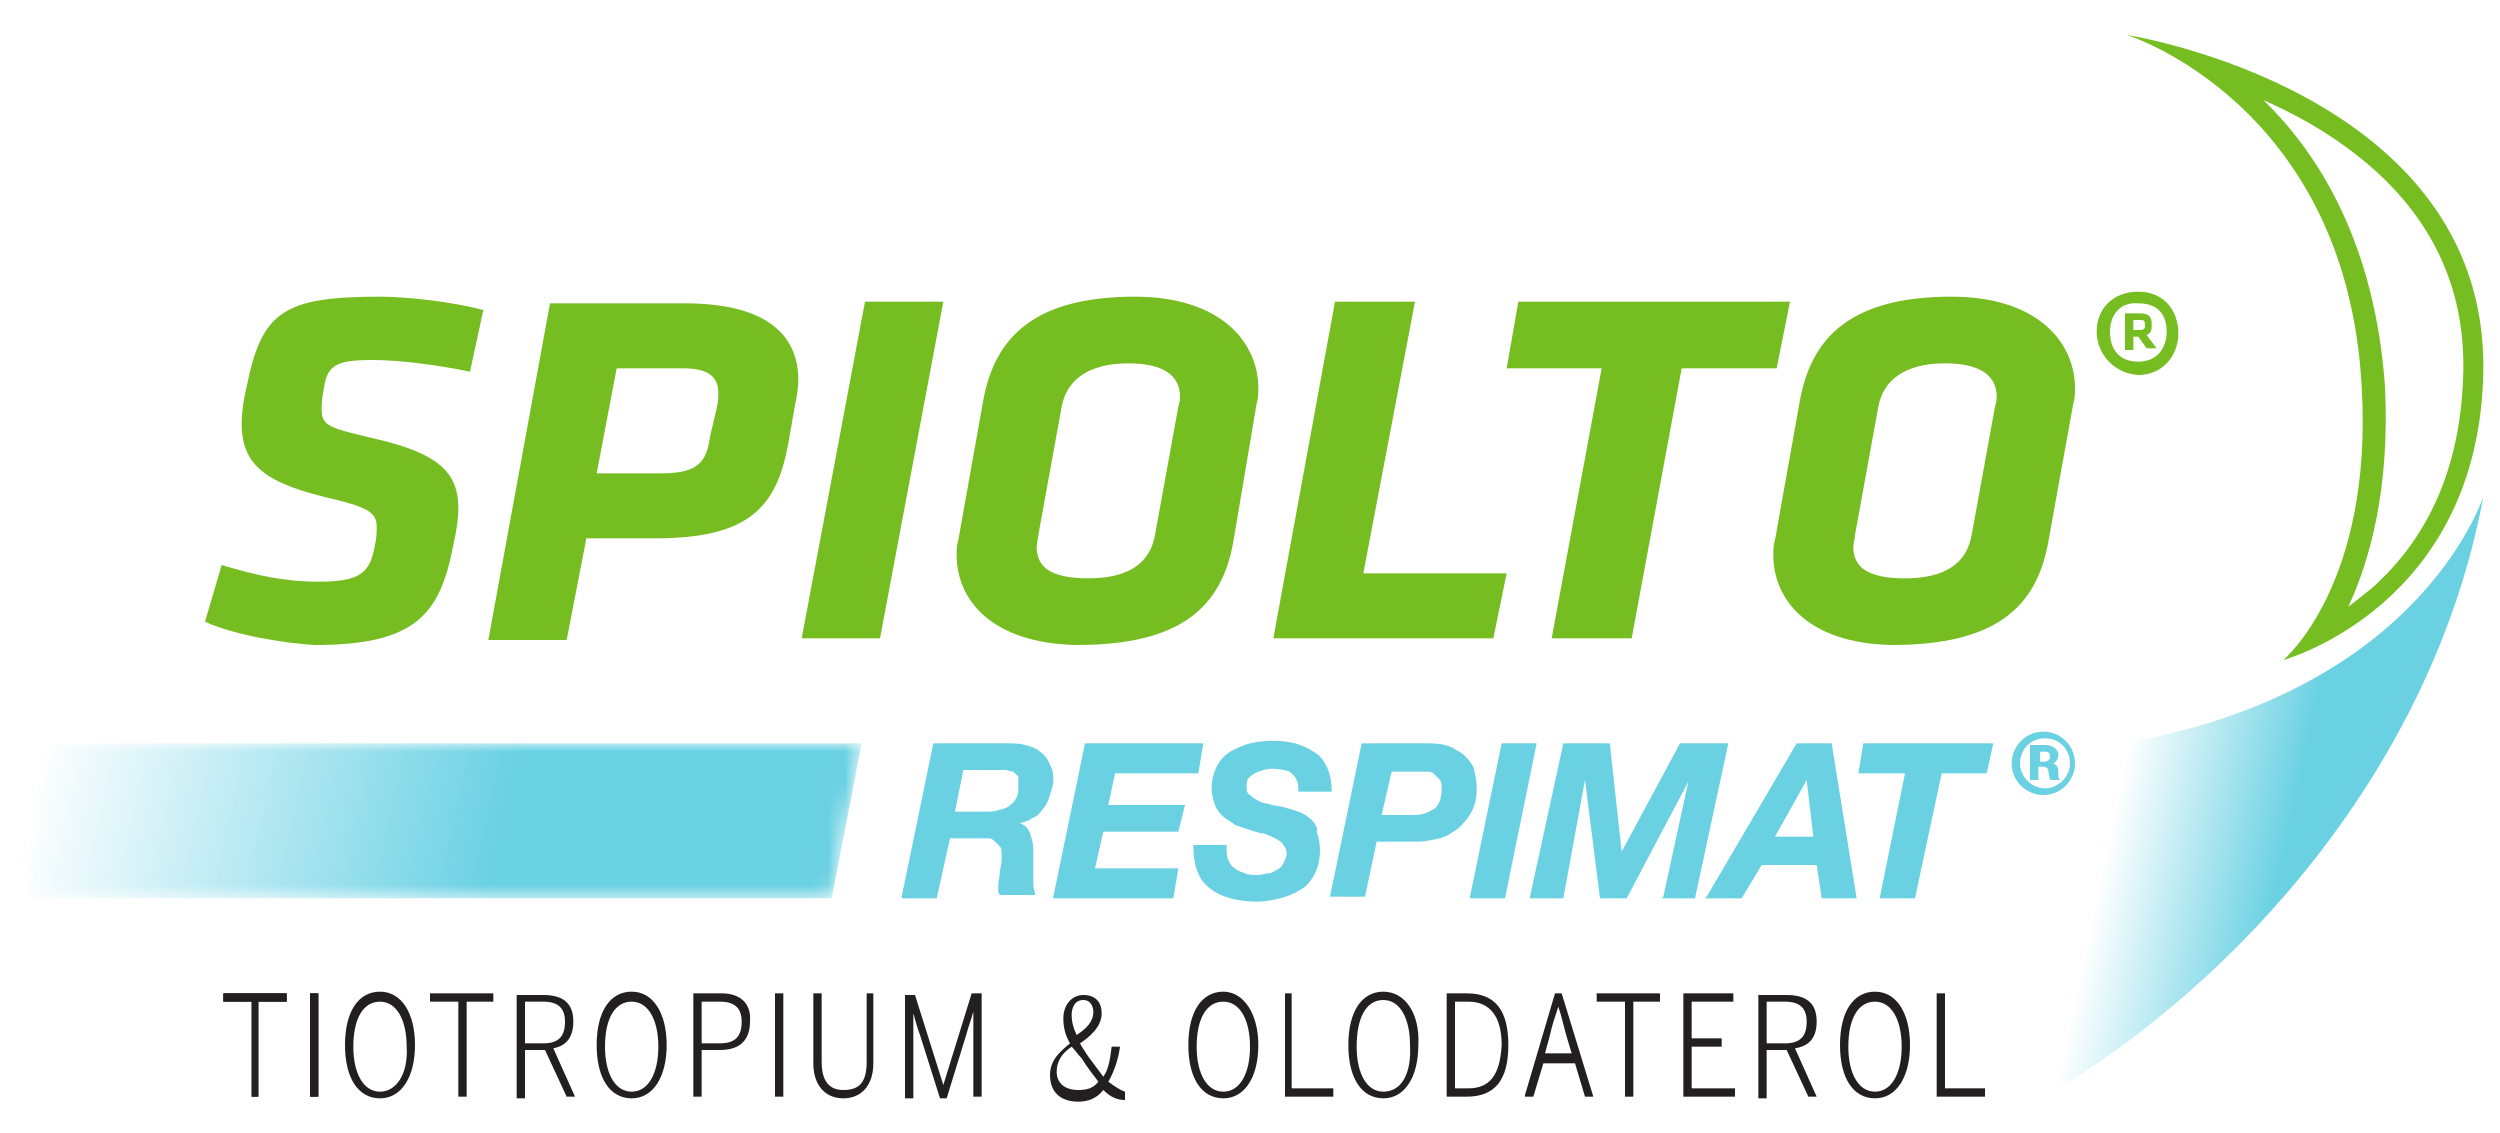 <svg enable-background="new 0 0 150 68" viewBox="0 0 150 68" xmlns="http://www.w3.org/2000/svg" xmlns:xlink="http://www.w3.org/1999/xlink"><linearGradient id="a" gradientUnits="userSpaceOnUse" x1="127.376" x2="140.955" y1="46.03" y2="48.917"><stop offset="0" stop-color="#6ad1e3" stop-opacity="0"/><stop offset=".762" stop-color="#6ad1e3"/></linearGradient><clipPath id="b"><path d="m2.6 44.6-1.3 9.3h48.6l1.8-9.3z"/></clipPath><mask id="c" height="9.3" maskUnits="userSpaceOnUse" width="54.5" x="-.8" y="44.6"><path clip-path="url(#b)" d="m1.3 44.6h51.9l-2 9.3h-52z" fill="url(#d)"/></mask><linearGradient id="d" gradientTransform="matrix(86.816 0 19.36 -86.816 23310.152 28833.166)" gradientUnits="userSpaceOnUse" x1="-342.42" x2="-341.851" y1="331.551" y2="331.551"><stop offset="0"/><stop offset=".13"/><stop offset="1" stop-color="#fff"/></linearGradient><linearGradient id="e" gradientTransform="matrix(86.816 0 19.36 -86.816 23310.09 28833.227)" gradientUnits="userSpaceOnUse" x1="-342.418" x2="-341.845" y1="331.552" y2="331.552"><stop offset="0" stop-color="#6ad1e3" stop-opacity="0"/><stop offset=".58" stop-color="#6ad1e3"/><stop offset="1" stop-color="#6ad1e3"/></linearGradient><path d="m12.3 37.3 1-3.4c2 .6 3.7 1 5.8 1 2.5 0 3.1-.5 3.4-2.2.1-.4.1-.8.1-1.1 0-.9-.6-1.2-3.2-1.8-3.6-.9-4.9-2-4.9-4.4 0-.6.1-1.4.3-2.2.9-4.5 2.2-5.4 8-5.4 1.6 0 4.3.3 6.2.8l-.8 3.7c-1.9-.4-4.3-.7-5.8-.7-2.3 0-2.8.3-3 1.9-.1.5-.1.8-.1 1.1 0 1 .6 1.1 3.1 1.7 4 .9 5.1 2.1 5.1 4.2 0 .6-.1 1.3-.3 2.2-.8 4.2-2.3 6-8.3 6-1.8-.1-4.9-.6-6.6-1.4" fill="#76bd22"/><path d="m35.2 32.2-1.2 6.2h-4.7l3.7-20.2h8.1c4.6 0 6.8 1.7 6.8 4.6 0 .4-.1 1.1-.2 1.5l-.4 2.3c-.7 3.8-2.3 5.7-8 5.7h-4.1zm7.8-7.7c.1-.4.1-.7.1-.9 0-1-.6-1.5-2.1-1.5h-4l-1.2 6.3h3.9c2.2 0 2.7-.7 2.9-2.2z" fill="#76bd22"/><path d="m51.9 18.1h4.7l-3.8 20.2h-4.7z" fill="#76bd22"/><path d="m57.4 33.3c0-.3 0-.6.1-.9l1.5-8.4c.7-3.8 3.1-6.2 9.1-6.2 5.1 0 7.4 2.7 7.4 5.5 0 .3 0 .6-.1.9l-1.4 8.3c-.7 3.9-3.1 6.2-9.4 6.2-5.1-.1-7.2-2.7-7.2-5.4m13.4-9.5c0-1.2-.9-2-3.1-2-2.4 0-3.7 1-4 2.6l-1.4 7.7c0 .2-.1.5-.1.7 0 1.2.8 1.9 3.1 1.9 2.4 0 3.7-.9 4-2.6l1.4-7.7c.1-.3.1-.5.1-.6" fill="#76bd22"/><path d="m80.1 18.1h4.8l-3.1 16.3h8.6l-.8 3.9h-13.2z" fill="#76bd22"/><path d="m97.9 38.3h-4.8l3-16.2h-5.7l.7-4h16.3l-.8 4h-5.7z" fill="#76bd22"/><path d="m106.4 33.3c0-.3 0-.6.1-.9l1.5-8.4c.7-3.8 3.1-6.2 9.1-6.2 5.1 0 7.4 2.7 7.4 5.5 0 .3 0 .6-.1.9l-1.5 8.3c-.7 3.9-3.1 6.2-9.4 6.2-5-.1-7.1-2.7-7.1-5.4m13.4-9.5c0-1.2-.9-2-3.1-2-2.4 0-3.7 1-4 2.6l-1.4 7.7c0 .2-.1.5-.1.7 0 1.2.8 1.9 3.1 1.9 2.4 0 3.7-.9 4-2.6l1.4-7.7c.1-.3.1-.5.1-.6" fill="#76bd22"/><path d="m63 45.9c-.1-.3-.3-.6-.6-.8-.2-.2-.5-.3-.9-.4-.3-.1-.7-.1-1-.1h-.1-4.4l-1.9 9.2v.1h2.1l.8-3.6h1.8.5c.2 0 .3.1.4.2l.3.3c.1.1.1.3.1.5 0 .3 0 .6-.1.9 0 .3-.1.6-.1.9v.3c0 .1 0 .2.1.3h2.1v-.1c0-.1-.1-.3-.1-.5s0-.4 0-.6c0-.3 0-.6 0-.8 0-.3 0-.5 0-.7 0-.4-.1-.7-.2-1s-.3-.5-.6-.6c.2-.1.5-.1.7-.3.3-.1.5-.3.7-.6.2-.2.3-.5.4-.8s.2-.6.2-.9c0-.2 0-.6-.2-.9m-1.9 1.5c0 .2-.1.5-.2.6-.1.2-.3.3-.4.4-.2.1-.4.2-.6.2-.2.1-.5.1-.8.1h-1.8l.5-2.5h1.9.6c.2 0 .3.1.5.1l.3.3z" fill="#6ad1e3"/><path d="m66.9 46.4h5l.3-1.8h-7.1l-1.9 9.2v.1h7.2l.3-1.8h-5l.5-2.2h4.5l.4-1.6h-4.6z" fill="#6ad1e3"/><path d="m78.7 49.2c-.2-.2-.5-.4-.8-.5s-.6-.2-1-.3l-.6-.1c-.2-.1-.5-.1-.7-.2s-.4-.2-.6-.4c-.2-.1-.2-.3-.2-.5s0-.4.1-.5.2-.2.4-.3c.1-.1.3-.1.5-.2.4-.1.8-.1 1.2 0 .2 0 .4.1.5.2s.2.2.3.4.1.4.1.6v.1h2v-.1c0-.5-.1-1-.3-1.4s-.4-.7-.8-.9c-.3-.2-.7-.4-1.1-.5-.8-.2-1.8-.2-2.7 0-.4.1-.8.3-1.2.5-.3.2-.6.5-.8.9s-.3.8-.3 1.3c0 .4.1.7.2 1s.3.5.5.7.5.3.7.5c.3.1.6.2.9.3s.6.2.8.2c.3.1.5.2.7.3s.4.2.5.4c.1.1.2.3.2.5s-.1.4-.2.6-.2.3-.4.4-.3.2-.5.2-.4.1-.6.1c-.3 0-.6 0-.8-.1s-.4-.1-.6-.3c-.2-.1-.3-.3-.4-.5s-.1-.5-.1-.8v-.1h-2v.1c0 1.1.3 2 1 2.5.6.5 1.6.8 2.9.8.4 0 .9-.1 1.3-.2s.9-.3 1.2-.5c.4-.2.7-.6.9-1s.3-.9.3-1.4c0-.4-.1-.8-.2-1.1.1-.2-.1-.5-.3-.7" fill="#6ad1e3"/><path d="m88.6 47.3c0-.5-.1-.9-.2-1.3-.2-.3-.4-.6-.7-.8s-.6-.4-1-.5-.8-.1-1.3-.1h-3.7l-1.9 9.2h2.1l.7-3.3h2.4c.5 0 .9-.1 1.4-.2.4-.1.8-.4 1.1-.6.3-.3.6-.6.8-1s.3-.8.3-1.4m-5.1-1h1.7.5c.2 0 .3.1.4.2s.2.2.3.3.1.3.1.5c0 .5-.1.9-.4 1.2-.3.2-.7.4-1.2.4h-2z" fill="#6ad1e3"/><path d="m90.1 44.6-1.9 9.2v.1h2.1l1.9-9.3z" fill="#6ad1e3"/><path d="m100.8 44.6-3.5 6.5-.7-6.4v-.1h-2.8l-2 9.2v.1h2l1.3-7.1.9 7.1h1.6l3.7-7-1.5 6.9-.1.1h2l2-9.3z" fill="#6ad1e3"/><path d="m109.9 44.6h-2.1l-5.4 9.2-.1.1h2.2l1.2-2h3.3l.3 2h2.1zm-1.1 5.6h-2.3l1.9-3.4z" fill="#6ad1e3"/><path d="m111.8 44.6-.3 1.8h2.8l-1.5 7.4v.1h2.1l1.6-7.5h2.7l.4-1.8z" fill="#6ad1e3"/><path d="m125.8 19.9c0-1.4 1-2.4 2.5-2.4s2.4 1.1 2.4 2.5-1 2.5-2.4 2.5c-1.5-.1-2.5-1.3-2.5-2.6m.8 0c0 1 .5 1.8 1.7 1.8 1.1 0 1.7-.8 1.7-1.8s-.5-1.7-1.7-1.7c-1.1-.1-1.7.7-1.7 1.7m1.7.3h-.3v.8h-.5v-2.2h.9c.5 0 .7.2.7.6v.2c0 .3-.1.4-.3.5l.6.8h-.6zm.1-1h-.4v.6h.4c.2 0 .3-.1.3-.2v-.1c0-.3-.1-.3-.3-.3" fill="#76bd22"/><path d="m122.7 65.8c11.7-6.9 23.3-19.9 26.3-36 0 0-2.2 6.8-10.9 11.3-3.8 2-7.8 3-10.8 3.5z" fill="url(#a)"/><path d="m135.8 6c.9.4 1.7.8 2.6 1.3 6.3 3.6 9.5 8.6 9.4 14.9-.1 5.5-1.9 9.9-5.5 13.1-.5.4-1 .8-1.4 1.1 1.3-2.8 2.5-7.1 2.2-13.2-.6-8.5-3.9-13.9-7.3-17.2m-8.2-3.9c.1 0 13.2 4.2 14.1 21.1.7 11.9-4.7 16.4-4.7 16.4s11.8-3.2 12-17.4c.2-16.7-21.3-20.1-21.4-20.1z" fill="#76bd22"/><path d="m124.5 45.8c0 1-.8 1.9-1.9 1.9-1 0-1.9-.8-1.9-1.9 0-1 .8-1.9 1.9-1.9s1.9.9 1.9 1.9m-3.3 0c0 .8.7 1.5 1.5 1.5s1.5-.7 1.5-1.5-.6-1.5-1.5-1.5-1.5.7-1.5 1.5m1.5-1.1c.4 0 .8.2.8.6 0 .2-.1.4-.3.5.2.1.3.2.3.5 0 .4 0 .4.1.5h-.6c0-.1-.1-.4-.1-.5s0-.3-.4-.3h-.2v.8h-.5v-2.1zm-.3.4v.6h.2c.1 0 .4 0 .4-.3s-.2-.3-.3-.3z" fill="#6ad1e3"/><g fill="#231f20"><path d="m13.4 59.6v.5h1.7v5.7h.4v-5.7h1.7v-.5z"/><path d="m18.6 59.6h.5v6.2h-.5z"/><path d="m22.8 59.5c-1.3 0-2.1 1.2-2.1 3.2s.8 3.2 2.1 3.2 2.1-1.3 2.1-3.2-.8-3.2-2.1-3.2m0 6c-1 0-1.6-1.1-1.6-2.7 0-1.7.6-2.7 1.6-2.7s1.6 1.1 1.6 2.7c.1 1.6-.6 2.7-1.6 2.7"/><path d="m25.8 60.1h1.7v5.7h.5v-5.7h1.6v-.5h-3.8z"/><path d="m34.4 61.3c0-1.1-.6-1.6-1.8-1.6h-1.6v6.2h.5v-2.9h1.2l1.3 2.8h.5l-1.3-2.9c.5-.1 1.2-.4 1.2-1.6m-2.9-1.2h1.1c.9 0 1.3.4 1.3 1.2 0 .9-.4 1.3-1.3 1.3h-1.1z"/><path d="m37.9 59.5c-1.3 0-2.1 1.2-2.1 3.2s.8 3.2 2.1 3.2 2.1-1.3 2.1-3.2-.8-3.2-2.1-3.2m0 6c-1 0-1.6-1.1-1.6-2.7 0-1.7.6-2.7 1.6-2.7s1.6 1.1 1.6 2.7-.6 2.7-1.6 2.7"/><path d="m43.3 59.6h-1.7v6.2h.5v-2.8h1.1c1.2 0 1.8-.6 1.8-1.7.1-1.1-.6-1.7-1.7-1.7m-1.2.5h1.1c.9 0 1.3.4 1.3 1.2 0 .9-.4 1.3-1.3 1.3h-1.1z"/><path d="m46.5 59.6h.5v6.2h-.5z"/><path d="m52 63.7c0 1.2-.4 1.7-1.4 1.7-.9 0-1.3-.6-1.3-1.7v-4.1h-.5v4.2c0 1.3.7 2.1 1.8 2.1s1.8-.8 1.8-2.1v-4.2h-.4z"/><path d="m56.6 65.1-1.7-5.4h-.6v6.2h.5v-5.1c.1.3.2.8.4 1.3l1.2 3.8h.4l1.2-3.9c.1-.4.3-.9.4-1.3v5.1h.5v-6.2h-.6z"/><path d="m66.5 64.9c.3-.5.6-1.3.7-2.1h-.5c-.1.8-.2 1.4-.5 1.8-.3-.4-.6-.8-.9-1.2-.2-.3-.4-.6-.5-.8.6-.4 1.3-1 1.3-1.8 0-.7-.4-1.1-1.1-1.1s-1.2.6-1.2 1.4c0 .5.1 1 .4 1.5-.6.5-1.2 1-1.2 1.9 0 1 .6 1.6 1.7 1.6.6 0 1.1-.2 1.5-.7.4.4.8.6 1.3.6v-.5c-.3-.1-.6-.3-1-.6m-1.6-1.4c.3.5.7 1 1 1.4-.3.4-.7.5-1.2.5-.8 0-1.3-.4-1.3-1.1 0-.6.3-1.1.9-1.5.2.2.4.5.6.7zm-.6-2.6c0-.3.1-.9.7-.9.5 0 .6.5.6.7 0 .6-.4 1-1 1.4-.2-.4-.3-.8-.3-1.2"/><path d="m73.4 59.5c-1.3 0-2.1 1.2-2.1 3.2s.8 3.2 2.1 3.2 2.1-1.3 2.1-3.2-.9-3.2-2.1-3.2m0 6c-1 0-1.6-1.1-1.6-2.7 0-1.7.6-2.7 1.6-2.7s1.6 1.1 1.6 2.7-.6 2.7-1.6 2.7"/><path d="m77.5 59.6h-.4v6.2h2.9v-.5h-2.5z"/><path d="m83 59.5c-1.3 0-2.1 1.2-2.1 3.2s.8 3.2 2.1 3.2 2.1-1.3 2.1-3.2c.1-1.9-.8-3.2-2.1-3.2m0 6c-1 0-1.6-1.1-1.6-2.7 0-1.8.6-2.8 1.6-2.8s1.6 1.1 1.6 2.7c.1 1.7-.5 2.8-1.6 2.8"/><path d="m88 59.6h-1.2v6.2h1.2c1.7 0 2.5-1 2.5-3.1s-.8-3.1-2.5-3.1m.1 5.7h-.8v-5.2h.8c1.3 0 2 .9 2 2.6-.1 1.8-.7 2.6-2 2.6"/><path d="m93.7 59.6h-.4l-1.8 6.1v.1h.5l.6-2h1.9l.6 2h.5zm-.2.8c.2.6.3 1.1.5 1.8l.3 1h-1.6l.3-1.1c.1-.5.3-1.1.5-1.7z"/><path d="m95.8 60.1h1.7v5.7h.5v-5.7h1.6v-.5h-3.8z"/><path d="m101.5 62.8h1.8v-.5h-1.8v-2.2h2.5v-.5h-3v6.2h3.1v-.5h-2.6z"/><path d="m109 61.3c0-1.1-.6-1.6-1.8-1.6h-1.7v6.2h.5v-2.9h1.2l1.3 2.8h.5l-1.3-2.9c.6-.1 1.3-.4 1.3-1.6m-3-1.2h1.1c.9 0 1.3.4 1.3 1.2 0 .9-.4 1.3-1.3 1.3h-1.1z"/><path d="m112.5 59.5c-1.3 0-2.1 1.2-2.1 3.2s.8 3.2 2.1 3.2 2.1-1.3 2.1-3.2-.8-3.2-2.1-3.2m0 6c-1 0-1.6-1.1-1.6-2.7 0-1.7.6-2.7 1.6-2.7s1.6 1.1 1.6 2.7-.6 2.7-1.6 2.7"/><path d="m116.7 65.3v-5.7h-.5v6.2h2.9v-.5z"/><path d="m13.4 59.6v.5h1.7v5.7h.4v-5.7h1.7v-.5z"/><path d="m18.6 59.6h.5v6.2h-.5z"/></g><path clip-path="url(#b)" d="m1.8 44.6h52l-2.6 9.3h-52z" fill="url(#e)" mask="url(#c)"/></svg>